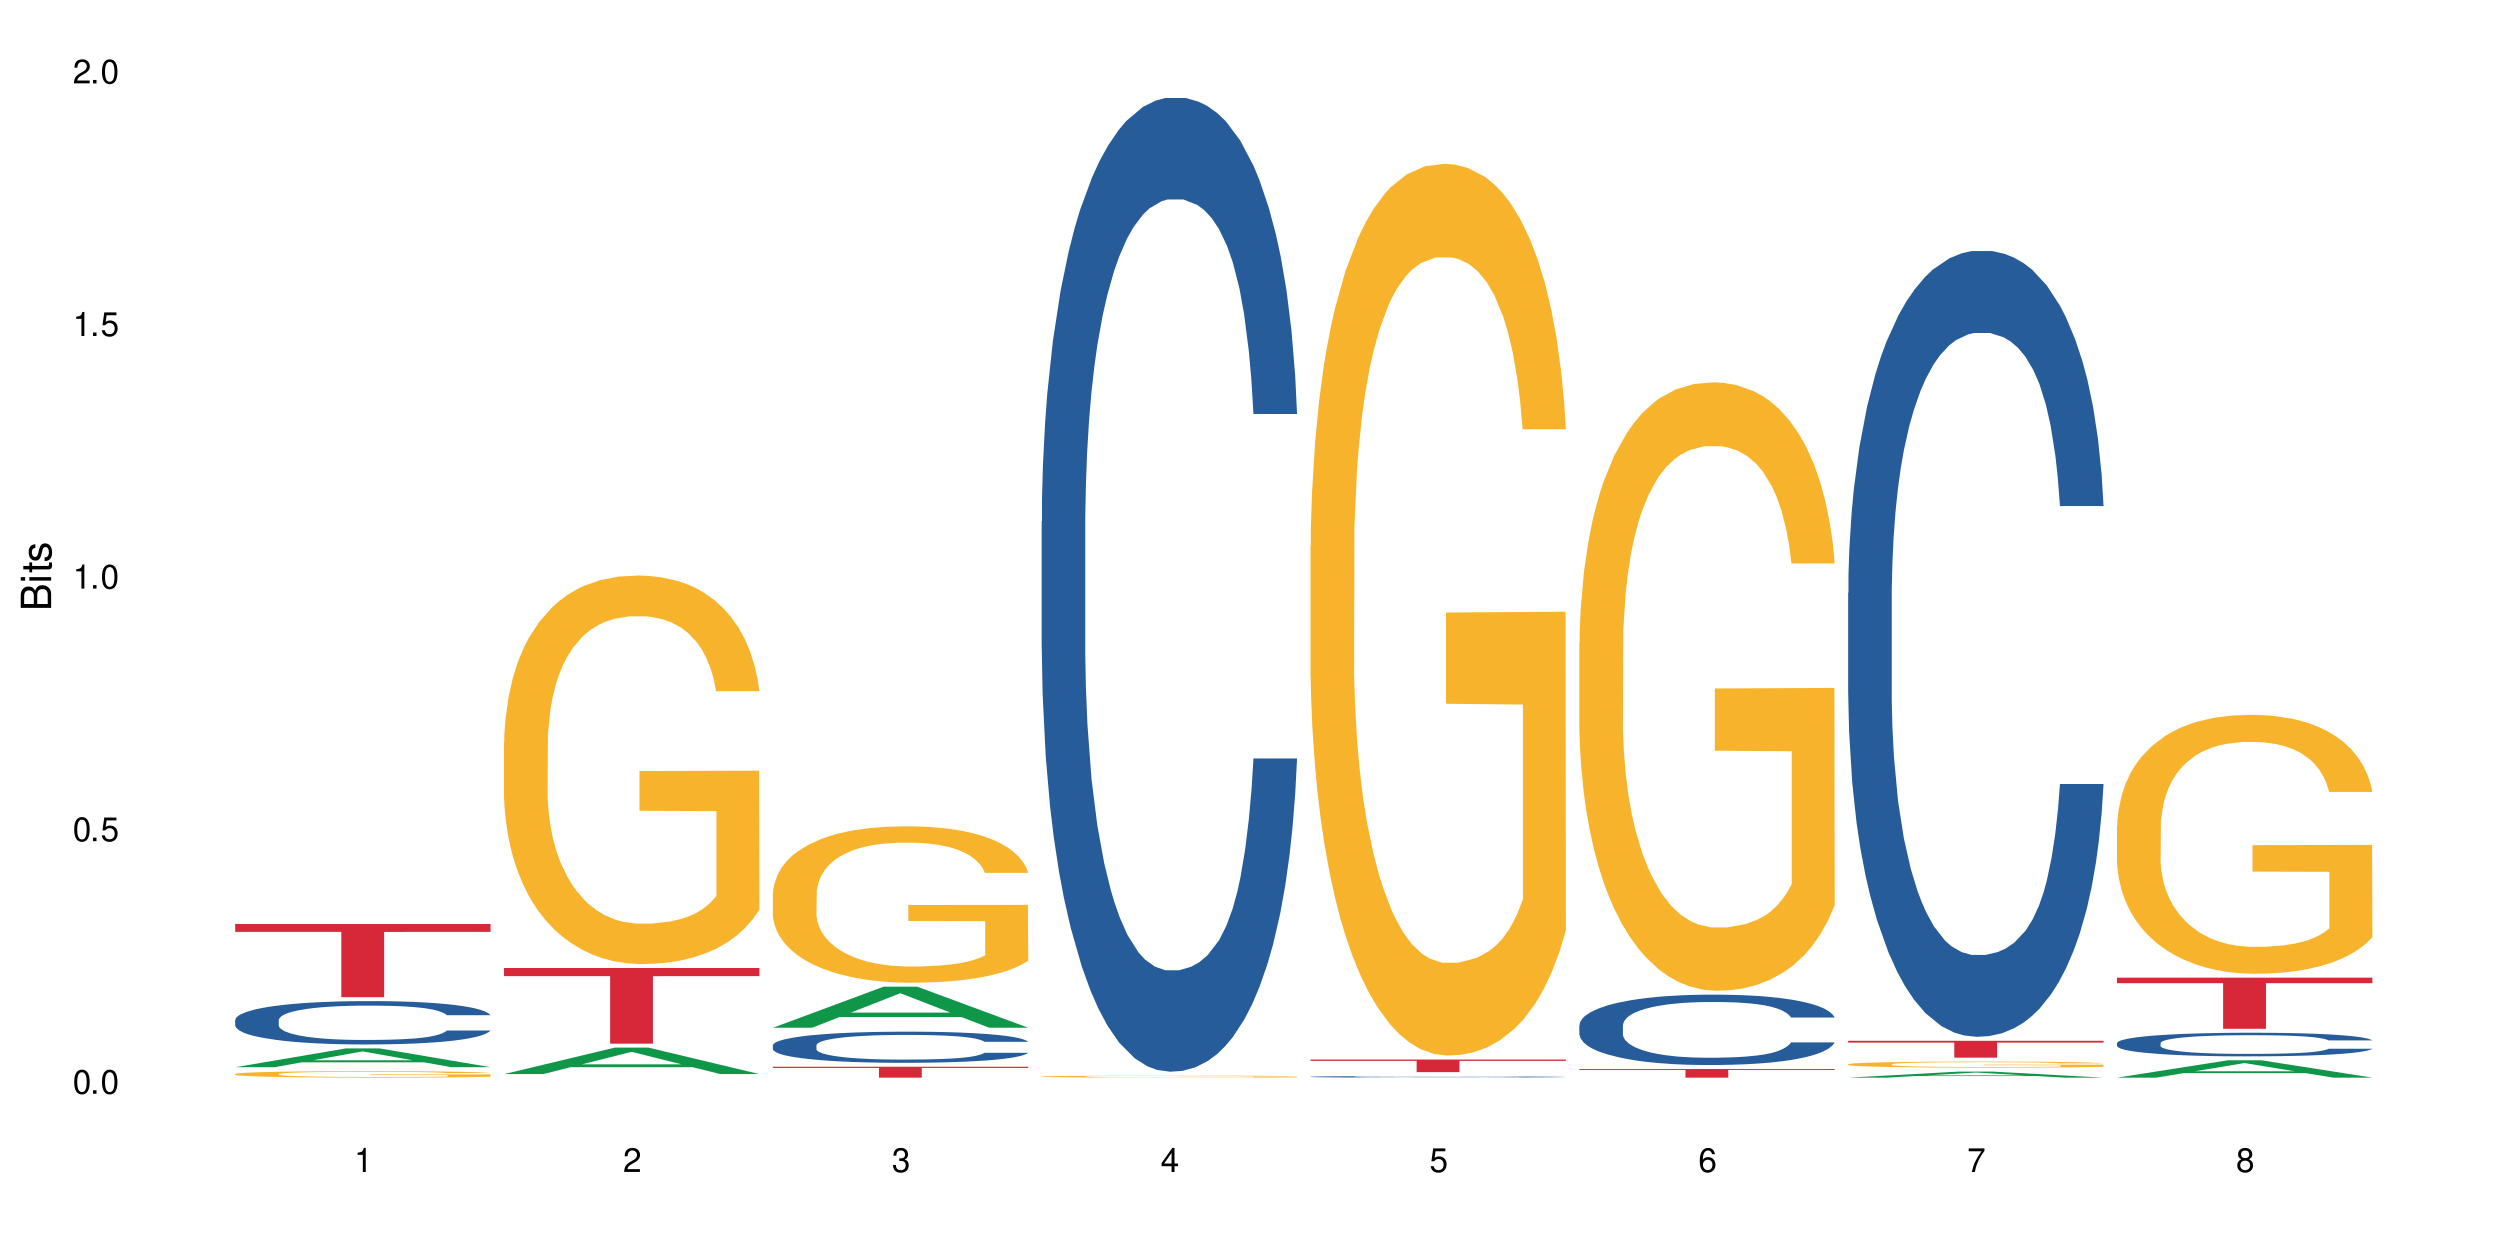 <?xml version="1.0" encoding="UTF-8"?>
<svg xmlns="http://www.w3.org/2000/svg" xmlns:xlink="http://www.w3.org/1999/xlink" width="720" height="360" viewBox="0 0 720 360">
<defs>
<g>
<g id="glyph-0-0">
</g>
<g id="glyph-0-1">
<path d="M 2.641 -6.938 C 2 -6.938 1.422 -6.656 1.078 -6.172 C 0.641 -5.562 0.406 -4.641 0.406 -3.359 C 0.406 -1.016 1.188 0.219 2.641 0.219 C 4.078 0.219 4.859 -1.016 4.859 -3.297 C 4.859 -4.641 4.656 -5.547 4.203 -6.172 C 3.844 -6.656 3.281 -6.938 2.641 -6.938 Z M 2.641 -6.188 C 3.547 -6.188 4 -5.25 4 -3.375 C 4 -1.406 3.562 -0.484 2.625 -0.484 C 1.734 -0.484 1.281 -1.438 1.281 -3.344 C 1.281 -5.25 1.734 -6.188 2.641 -6.188 Z M 2.641 -6.188 "/>
</g>
<g id="glyph-0-2">
<path d="M 1.828 -1 L 0.828 -1 L 0.828 0 L 1.828 0 Z M 1.828 -1 "/>
</g>
<g id="glyph-0-3">
<path d="M 4.562 -6.797 L 1.062 -6.797 L 0.547 -3.094 L 1.328 -3.094 C 1.719 -3.562 2.047 -3.734 2.578 -3.734 C 3.484 -3.734 4.062 -3.109 4.062 -2.094 C 4.062 -1.125 3.484 -0.531 2.578 -0.531 C 1.828 -0.531 1.375 -0.906 1.188 -1.672 L 0.328 -1.672 C 0.453 -1.109 0.547 -0.844 0.75 -0.594 C 1.125 -0.078 1.828 0.219 2.594 0.219 C 3.969 0.219 4.922 -0.781 4.922 -2.219 C 4.922 -3.562 4.031 -4.484 2.719 -4.484 C 2.25 -4.484 1.859 -4.359 1.469 -4.062 L 1.734 -5.969 L 4.562 -5.969 Z M 4.562 -6.797 "/>
</g>
<g id="glyph-0-4">
<path d="M 2.484 -4.938 L 2.484 0 L 3.328 0 L 3.328 -6.938 L 2.766 -6.938 C 2.469 -5.875 2.281 -5.734 0.984 -5.562 L 0.984 -4.938 Z M 2.484 -4.938 "/>
</g>
<g id="glyph-0-5">
<path d="M 4.859 -0.828 L 1.281 -0.828 C 1.359 -1.406 1.672 -1.781 2.5 -2.281 L 3.469 -2.828 C 4.406 -3.344 4.906 -4.062 4.906 -4.906 C 4.906 -5.484 4.672 -6.031 4.266 -6.406 C 3.859 -6.766 3.375 -6.938 2.719 -6.938 C 1.859 -6.938 1.219 -6.625 0.844 -6.031 C 0.609 -5.672 0.5 -5.234 0.484 -4.531 L 1.328 -4.531 C 1.359 -5.016 1.406 -5.281 1.531 -5.516 C 1.75 -5.938 2.188 -6.203 2.703 -6.203 C 3.469 -6.203 4.031 -5.641 4.031 -4.891 C 4.031 -4.344 3.719 -3.859 3.125 -3.516 L 2.234 -3 C 0.812 -2.172 0.406 -1.531 0.328 -0.016 L 4.859 -0.016 Z M 4.859 -0.828 "/>
</g>
<g id="glyph-0-6">
<path d="M 2.125 -3.188 L 2.578 -3.188 C 3.5 -3.188 3.984 -2.766 3.984 -1.922 C 3.984 -1.062 3.469 -0.531 2.594 -0.531 C 1.656 -0.531 1.203 -1 1.156 -2.016 L 0.312 -2.016 C 0.344 -1.453 0.438 -1.094 0.609 -0.781 C 0.953 -0.109 1.625 0.219 2.547 0.219 C 3.953 0.219 4.859 -0.625 4.859 -1.938 C 4.859 -2.828 4.516 -3.297 3.703 -3.594 C 4.344 -3.844 4.656 -4.328 4.656 -5.031 C 4.656 -6.219 3.875 -6.938 2.578 -6.938 C 1.203 -6.938 0.484 -6.172 0.453 -4.703 L 1.297 -4.703 C 1.312 -5.125 1.344 -5.359 1.453 -5.578 C 1.641 -5.969 2.062 -6.203 2.594 -6.203 C 3.344 -6.203 3.797 -5.75 3.797 -5 C 3.797 -4.516 3.609 -4.219 3.25 -4.047 C 3.016 -3.953 2.703 -3.922 2.125 -3.906 Z M 2.125 -3.188 "/>
</g>
<g id="glyph-0-7">
<path d="M 3.141 -1.672 L 3.141 0 L 3.984 0 L 3.984 -1.672 L 4.984 -1.672 L 4.984 -2.438 L 3.984 -2.438 L 3.984 -6.938 L 3.359 -6.938 L 0.266 -2.578 L 0.266 -1.672 Z M 3.141 -2.438 L 1 -2.438 L 3.141 -5.5 Z M 3.141 -2.438 "/>
</g>
<g id="glyph-0-8">
<path d="M 4.781 -5.125 C 4.609 -6.266 3.891 -6.938 2.844 -6.938 C 2.094 -6.938 1.422 -6.578 1.031 -5.953 C 0.594 -5.266 0.406 -4.422 0.406 -3.172 C 0.406 -2 0.578 -1.25 0.984 -0.641 C 1.359 -0.078 1.953 0.219 2.703 0.219 C 3.984 0.219 4.922 -0.75 4.922 -2.094 C 4.922 -3.375 4.062 -4.281 2.844 -4.281 C 2.172 -4.281 1.641 -4.031 1.281 -3.516 C 1.281 -5.234 1.828 -6.188 2.797 -6.188 C 3.391 -6.188 3.797 -5.797 3.938 -5.125 Z M 2.734 -3.531 C 3.547 -3.531 4.062 -2.953 4.062 -2.031 C 4.062 -1.156 3.484 -0.531 2.703 -0.531 C 1.922 -0.531 1.328 -1.188 1.328 -2.078 C 1.328 -2.938 1.906 -3.531 2.734 -3.531 Z M 2.734 -3.531 "/>
</g>
<g id="glyph-0-9">
<path d="M 4.984 -6.797 L 0.438 -6.797 L 0.438 -5.969 L 4.109 -5.969 C 2.5 -3.656 1.828 -2.234 1.328 0 L 2.219 0 C 2.594 -2.172 3.453 -4.047 4.984 -6.094 Z M 4.984 -6.797 "/>
</g>
<g id="glyph-0-10">
<path d="M 3.75 -3.656 C 4.469 -4.094 4.688 -4.438 4.688 -5.078 C 4.688 -6.172 3.844 -6.938 2.641 -6.938 C 1.438 -6.938 0.594 -6.172 0.594 -5.094 C 0.594 -4.438 0.812 -4.094 1.516 -3.656 C 0.734 -3.266 0.359 -2.703 0.359 -1.922 C 0.359 -0.656 1.281 0.219 2.641 0.219 C 3.984 0.219 4.922 -0.656 4.922 -1.922 C 4.922 -2.703 4.531 -3.266 3.75 -3.656 Z M 2.641 -6.188 C 3.359 -6.188 3.812 -5.75 3.812 -5.062 C 3.812 -4.406 3.344 -3.984 2.641 -3.984 C 1.922 -3.984 1.453 -4.406 1.453 -5.078 C 1.453 -5.75 1.922 -6.188 2.641 -6.188 Z M 2.641 -3.266 C 3.484 -3.266 4.062 -2.719 4.062 -1.906 C 4.062 -1.078 3.484 -0.531 2.625 -0.531 C 1.797 -0.531 1.219 -1.094 1.219 -1.906 C 1.219 -2.719 1.781 -3.266 2.641 -3.266 Z M 2.641 -3.266 "/>
</g>
<g id="glyph-1-0">
</g>
<g id="glyph-1-1">
<path d="M 0 -0.953 L 0 -4.891 C 0 -5.719 -0.234 -6.344 -0.734 -6.797 C -1.188 -7.234 -1.812 -7.469 -2.5 -7.469 C -3.547 -7.469 -4.188 -7 -4.625 -5.875 C -4.984 -6.688 -5.625 -7.094 -6.531 -7.094 C -7.172 -7.094 -7.734 -6.859 -8.141 -6.391 C -8.562 -5.922 -8.75 -5.344 -8.75 -4.5 L -8.75 -0.953 Z M -4.984 -2.062 L -7.766 -2.062 L -7.766 -4.219 C -7.766 -4.844 -7.688 -5.203 -7.453 -5.5 C -7.219 -5.812 -6.859 -5.969 -6.375 -5.969 C -5.891 -5.969 -5.531 -5.812 -5.297 -5.5 C -5.062 -5.203 -4.984 -4.844 -4.984 -4.219 Z M -0.984 -2.062 L -4 -2.062 L -4 -4.781 C -4 -5.766 -3.438 -6.359 -2.484 -6.359 C -1.547 -6.359 -0.984 -5.766 -0.984 -4.781 Z M -0.984 -2.062 "/>
</g>
<g id="glyph-1-2">
<path d="M -6.281 -1.797 L -6.281 -0.797 L 0 -0.797 L 0 -1.797 Z M -8.75 -1.797 L -8.75 -0.797 L -7.484 -0.797 L -7.484 -1.797 Z M -8.75 -1.797 "/>
</g>
<g id="glyph-1-3">
<path d="M -6.281 -3.047 L -6.281 -2.016 L -8.016 -2.016 L -8.016 -1.016 L -6.281 -1.016 L -6.281 -0.172 L -5.469 -0.172 L -5.469 -1.016 L -0.719 -1.016 C -0.078 -1.016 0.281 -1.453 0.281 -2.234 C 0.281 -2.5 0.25 -2.719 0.188 -3.047 L -0.641 -3.047 C -0.609 -2.906 -0.594 -2.766 -0.594 -2.562 C -0.594 -2.141 -0.719 -2.016 -1.156 -2.016 L -5.469 -2.016 L -5.469 -3.047 Z M -6.281 -3.047 "/>
</g>
<g id="glyph-1-4">
<path d="M -4.531 -5.25 C -5.766 -5.25 -6.469 -4.422 -6.469 -2.969 C -6.469 -1.516 -5.719 -0.562 -4.547 -0.562 C -3.562 -0.562 -3.094 -1.062 -2.734 -2.562 L -2.516 -3.484 C -2.344 -4.188 -2.094 -4.469 -1.641 -4.469 C -1.047 -4.469 -0.641 -3.875 -0.641 -3 C -0.641 -2.453 -0.797 -2 -1.062 -1.75 C -1.25 -1.594 -1.422 -1.531 -1.875 -1.469 L -1.875 -0.406 C -0.422 -0.453 0.281 -1.266 0.281 -2.922 C 0.281 -4.5 -0.5 -5.516 -1.719 -5.516 C -2.656 -5.516 -3.172 -4.984 -3.469 -3.734 L -3.703 -2.766 C -3.891 -1.953 -4.156 -1.609 -4.594 -1.609 C -5.188 -1.609 -5.547 -2.125 -5.547 -2.938 C -5.547 -3.75 -5.203 -4.172 -4.531 -4.203 Z M -4.531 -5.25 "/>
</g>
</g>
</defs>
<rect x="-72" y="-36" width="864" height="432" fill="rgb(100%, 100%, 100%)" fill-opacity="1"/>
<path fill-rule="nonzero" fill="rgb(6.275%, 58.824%, 28.235%)" fill-opacity="1" d="M 67.73 307.355 L 67.809 307.348 L 99.637 301.938 L 109.301 301.938 L 141.281 307.359 L 130.047 307.359 L 122.031 305.945 L 86.906 305.945 L 79.047 307.355 L 67.73 307.355 L 90.285 305.359 L 118.809 305.352 L 104.586 302.824 L 104.43 302.816 L 104.27 302.832 L 90.207 305.352 L 90.285 305.359 Z M 67.73 307.355 "/>
<path fill-rule="nonzero" fill="rgb(14.51%, 36.078%, 60%)" fill-opacity="1" d="M 67.73 293.754 L 67.82 293.746 L 67.82 293.469 L 68.09 293.035 L 68.719 292.488 L 69.344 292.113 L 70.961 291.441 L 73.203 290.789 L 75.535 290.289 L 77.238 289.992 L 78.766 289.766 L 82.262 289.34 L 84.504 289.125 L 86.926 288.93 L 89.887 288.738 L 92.039 288.625 L 96.883 288.441 L 100.469 288.359 L 103.25 288.328 L 109.262 288.328 L 112.848 288.371 L 115.449 288.43 L 118.32 288.52 L 120.742 288.625 L 124.957 288.875 L 128.727 289.195 L 130.43 289.375 L 133.121 289.73 L 135.184 290.07 L 136.617 290.367 L 138.234 290.789 L 139.668 291.305 L 140.746 291.887 L 141.281 292.375 L 128.727 292.375 L 128.098 291.918 L 127.379 291.566 L 126.035 291.098 L 124.688 290.766 L 122.805 290.438 L 121.102 290.219 L 118.77 290.004 L 116.707 289.867 L 114.555 289.766 L 112.488 289.695 L 108.543 289.625 L 103.969 289.625 L 102.266 289.648 L 98.766 289.742 L 96.883 289.82 L 94.191 289.98 L 92.309 290.129 L 90.066 290.355 L 88.539 290.551 L 86.656 290.848 L 85.312 291.109 L 83.785 291.484 L 82.891 291.77 L 82.082 292.09 L 81.363 292.465 L 80.828 292.867 L 80.469 293.289 L 80.289 293.699 L 80.289 295.465 L 80.469 295.875 L 80.918 296.355 L 82.082 297.051 L 83.785 297.656 L 85.762 298.137 L 87.645 298.477 L 88.719 298.637 L 90.156 298.82 L 92.398 299.047 L 95.629 299.277 L 97.512 299.367 L 100.383 299.457 L 103.34 299.504 L 107.289 299.504 L 110.785 299.457 L 113.117 299.402 L 115.539 299.309 L 118.859 299.117 L 120.922 298.934 L 122.715 298.719 L 124.062 298.5 L 124.957 298.316 L 126.305 297.965 L 127.379 297.578 L 128.188 297.176 L 128.727 296.789 L 141.281 296.789 L 140.746 297.246 L 139.938 297.691 L 139.129 298.02 L 137.875 298.422 L 136.441 298.773 L 134.375 299.172 L 132.672 299.434 L 130.43 299.719 L 128.367 299.938 L 126.125 300.133 L 122.805 300.359 L 120.652 300.473 L 118.32 300.574 L 115.539 300.668 L 112.043 300.746 L 108.273 300.793 L 104.777 300.805 L 101.008 300.781 L 98.227 300.734 L 94.551 300.633 L 89.977 300.426 L 86.656 300.211 L 84.055 299.996 L 81.812 299.766 L 79.301 299.457 L 76.074 298.957 L 74.098 298.57 L 72.754 298.25 L 71.23 297.805 L 70.152 297.406 L 68.898 296.766 L 68 295.957 L 67.73 295.328 Z M 67.73 293.754 "/>
<path fill-rule="nonzero" fill="rgb(96.863%, 70.196%, 16.863%)" fill-opacity="1" d="M 67.73 309.293 L 67.82 309.293 L 67.82 309.258 L 68.18 309.18 L 69.078 309.074 L 70.242 308.988 L 71.5 308.918 L 72.305 308.883 L 73.652 308.832 L 74.816 308.793 L 77.777 308.719 L 81.543 308.645 L 83.609 308.613 L 85.941 308.586 L 89.258 308.555 L 90.785 308.543 L 95.449 308.516 L 100.738 308.496 L 106.57 308.492 L 109.262 308.492 L 112.938 308.5 L 117.961 308.52 L 120.832 308.535 L 123.074 308.555 L 125.406 308.574 L 128.277 308.609 L 130.969 308.652 L 133.121 308.691 L 135.273 308.742 L 137.066 308.797 L 138.594 308.859 L 139.938 308.93 L 140.746 308.988 L 141.281 309.051 L 128.816 309.051 L 128.098 308.988 L 127.289 308.941 L 125.945 308.887 L 124.598 308.848 L 123.254 308.812 L 120.742 308.77 L 118.59 308.742 L 115.898 308.719 L 113.297 308.703 L 110.336 308.691 L 108.543 308.688 L 103.789 308.688 L 99.484 308.699 L 96.973 308.715 L 95.18 308.727 L 92.668 308.754 L 91.141 308.773 L 90.246 308.789 L 87.555 308.84 L 85.762 308.887 L 84.773 308.922 L 83.52 308.973 L 82.621 309.02 L 81.633 309.086 L 81.098 309.137 L 80.379 309.254 L 80.289 309.562 L 80.559 309.625 L 81.098 309.695 L 81.812 309.758 L 82.891 309.824 L 83.965 309.871 L 85.852 309.938 L 87.465 309.984 L 88.719 310.012 L 91.141 310.059 L 92.129 310.074 L 94.461 310.105 L 96.883 310.129 L 99.844 310.148 L 102.086 310.16 L 105.672 310.168 L 110.246 310.168 L 115.629 310.156 L 119.039 310.145 L 121.371 310.129 L 122.895 310.117 L 124.777 310.102 L 126.125 310.082 L 127.379 310.062 L 128.906 310.035 L 128.906 309.625 L 106.75 309.625 L 106.75 309.434 L 141.195 309.434 L 141.281 310.102 L 139.398 310.145 L 137.066 310.191 L 134.824 310.227 L 132.492 310.254 L 129.176 310.285 L 126.484 310.309 L 122.355 310.332 L 118.59 310.348 L 114.645 310.355 L 111.145 310.363 L 107.02 310.363 L 103.34 310.359 L 99.395 310.348 L 96.254 310.336 L 93.383 310.32 L 90.516 310.297 L 86.926 310.262 L 84.594 310.23 L 82.172 310.195 L 79.75 310.152 L 77.598 310.105 L 76.164 310.07 L 74.727 310.031 L 73.203 309.98 L 71.766 309.922 L 70.691 309.867 L 69.703 309.809 L 68.988 309.75 L 68.27 309.676 L 67.91 309.613 L 67.73 309.559 Z M 67.73 309.293 "/>
<path fill-rule="nonzero" fill="rgb(83.922%, 15.686%, 22.353%)" fill-opacity="1" d="M 67.73 266.113 L 141.281 266.113 L 141.281 268.371 L 110.629 268.391 L 110.629 287.195 L 98.297 287.195 L 98.297 268.41 L 98.117 268.371 L 67.73 268.371 Z M 67.73 266.113 "/>
<path fill-rule="nonzero" fill="rgb(6.275%, 58.824%, 28.235%)" fill-opacity="1" d="M 145.156 309.332 L 145.234 309.328 L 177.059 301.711 L 186.723 301.711 L 218.707 309.34 L 207.469 309.34 L 199.453 307.348 L 164.328 307.348 L 156.469 309.332 L 145.156 309.332 L 167.707 306.527 L 196.23 306.52 L 182.008 302.957 L 181.852 302.949 L 181.695 302.973 L 167.629 306.52 L 167.707 306.527 Z M 145.156 309.332 "/>
<path fill-rule="nonzero" fill="rgb(96.863%, 70.196%, 16.863%)" fill-opacity="1" d="M 145.156 213.676 L 145.242 213.574 L 145.242 211.531 L 145.602 206.934 L 146.5 200.598 L 147.664 195.383 L 148.922 191.297 L 149.73 189.152 L 151.074 186.086 L 152.242 183.836 L 155.199 179.238 L 158.969 174.945 L 161.031 173.105 L 163.363 171.371 L 166.684 169.426 L 168.207 168.711 L 172.871 167.078 L 178.164 166.055 L 183.992 165.75 L 186.684 165.852 L 190.363 166.258 L 195.387 167.383 L 198.254 168.406 L 200.496 169.426 L 202.828 170.758 L 205.699 172.801 L 208.391 175.254 L 210.543 177.707 L 212.695 180.77 L 214.492 184.043 L 216.016 187.617 L 217.359 191.91 L 218.168 195.488 L 218.707 199.062 L 206.238 199.062 L 205.52 195.488 L 204.715 192.727 L 203.367 189.355 L 202.023 186.902 L 200.676 184.961 L 198.164 182.305 L 196.012 180.668 L 193.32 179.238 L 190.723 178.32 L 187.762 177.707 L 185.969 177.5 L 181.211 177.5 L 176.906 178.215 L 174.395 179.035 L 172.602 179.852 L 170.09 181.383 L 168.566 182.609 L 167.668 183.43 L 164.977 186.598 L 163.184 189.457 L 162.195 191.398 L 160.941 194.465 L 160.043 197.223 L 159.059 201.312 L 158.52 204.379 L 157.801 211.328 L 157.711 229.723 L 157.98 233.605 L 158.52 237.797 L 159.238 241.473 L 160.312 245.355 L 161.391 248.32 L 163.273 252.305 L 164.887 254.965 L 166.145 256.699 L 168.566 259.461 L 169.551 260.379 L 171.883 262.219 L 174.305 263.648 L 177.266 264.875 L 179.508 265.488 L 183.098 266 L 187.672 266 L 193.055 265.387 L 196.461 264.57 L 198.793 263.754 L 200.32 263.035 L 202.203 261.914 L 203.547 260.891 L 204.805 259.766 L 206.328 258.027 L 206.328 233.605 L 184.172 233.504 L 184.172 222.059 L 218.617 221.953 L 218.707 261.914 L 216.824 264.672 L 214.492 267.328 L 212.25 269.371 L 209.918 271.109 L 206.598 273.051 L 203.906 274.277 L 199.781 275.707 L 196.012 276.629 L 192.066 277.242 L 188.566 277.547 L 184.441 277.648 L 180.766 277.445 L 176.816 276.832 L 173.68 276.016 L 170.809 274.992 L 167.938 273.664 L 164.352 271.52 L 162.016 269.781 L 159.594 267.637 L 157.172 265.082 L 155.02 262.32 L 153.586 260.176 L 152.152 257.723 L 150.625 254.656 L 149.191 251.184 L 148.113 248.016 L 147.129 244.438 L 146.41 241.066 L 145.691 236.465 L 145.332 232.789 L 145.156 229.621 Z M 145.156 213.676 "/>
<path fill-rule="nonzero" fill="rgb(83.922%, 15.686%, 22.353%)" fill-opacity="1" d="M 145.156 278.785 L 218.707 278.785 L 218.707 281.117 L 188.051 281.137 L 188.051 300.578 L 175.719 300.578 L 175.719 281.156 L 175.539 281.117 L 145.156 281.117 Z M 145.156 278.785 "/>
<path fill-rule="nonzero" fill="rgb(6.275%, 58.824%, 28.235%)" fill-opacity="1" d="M 222.578 295.984 L 222.656 295.977 L 254.48 284.164 L 264.148 284.164 L 296.129 295.996 L 284.895 295.996 L 276.879 292.91 L 241.75 292.91 L 233.895 295.984 L 222.578 295.984 L 245.129 291.629 L 273.656 291.621 L 259.434 286.098 L 259.273 286.086 L 259.117 286.121 L 245.051 291.621 L 245.129 291.629 Z M 222.578 295.984 "/>
<path fill-rule="nonzero" fill="rgb(14.51%, 36.078%, 60%)" fill-opacity="1" d="M 222.578 301.027 L 222.668 301.02 L 222.668 300.824 L 222.938 300.512 L 223.562 300.121 L 224.191 299.848 L 225.809 299.367 L 228.051 298.898 L 230.383 298.539 L 232.086 298.324 L 233.609 298.164 L 237.109 297.859 L 239.352 297.703 L 241.773 297.562 L 244.734 297.426 L 246.887 297.344 L 251.73 297.211 L 255.316 297.156 L 258.098 297.129 L 264.109 297.129 L 267.695 297.164 L 270.297 297.203 L 273.168 297.27 L 275.59 297.344 L 279.805 297.523 L 283.57 297.754 L 285.277 297.883 L 287.969 298.137 L 290.031 298.383 L 291.465 298.598 L 293.082 298.898 L 294.516 299.27 L 295.59 299.684 L 296.129 300.039 L 283.57 300.039 L 282.945 299.711 L 282.227 299.457 L 280.883 299.121 L 279.535 298.883 L 277.652 298.645 L 275.949 298.488 L 273.617 298.336 L 271.551 298.234 L 269.398 298.164 L 267.336 298.113 L 263.391 298.062 L 258.816 298.062 L 257.109 298.082 L 253.613 298.145 L 251.73 298.203 L 249.039 298.316 L 247.156 298.426 L 244.914 298.59 L 243.387 298.727 L 241.504 298.941 L 240.16 299.129 L 238.633 299.398 L 237.738 299.605 L 236.93 299.832 L 236.211 300.102 L 235.672 300.391 L 235.316 300.691 L 235.137 300.988 L 235.137 302.258 L 235.316 302.551 L 235.762 302.895 L 236.93 303.395 L 238.633 303.828 L 240.605 304.172 L 242.492 304.418 L 243.566 304.535 L 245.004 304.664 L 247.246 304.828 L 250.473 304.992 L 252.355 305.059 L 255.227 305.125 L 258.188 305.156 L 262.133 305.156 L 265.633 305.125 L 267.965 305.082 L 270.387 305.016 L 273.707 304.879 L 275.77 304.746 L 277.562 304.59 L 278.906 304.438 L 279.805 304.305 L 281.148 304.051 L 282.227 303.773 L 283.035 303.484 L 283.57 303.207 L 296.129 303.207 L 295.59 303.535 L 294.785 303.855 L 293.977 304.094 L 292.723 304.379 L 291.285 304.633 L 289.223 304.918 L 287.52 305.109 L 285.277 305.312 L 283.215 305.469 L 280.973 305.605 L 277.652 305.77 L 275.5 305.852 L 273.168 305.926 L 270.387 305.992 L 266.887 306.051 L 263.121 306.082 L 259.621 306.09 L 255.855 306.074 L 253.074 306.043 L 249.398 305.969 L 244.824 305.82 L 241.504 305.664 L 238.902 305.508 L 236.66 305.344 L 234.148 305.125 L 230.918 304.762 L 228.945 304.484 L 227.602 304.254 L 226.074 303.938 L 225 303.648 L 223.742 303.191 L 222.848 302.609 L 222.578 302.16 Z M 222.578 301.027 "/>
<path fill-rule="nonzero" fill="rgb(96.863%, 70.196%, 16.863%)" fill-opacity="1" d="M 222.578 257.27 L 222.668 257.23 L 222.668 256.406 L 223.027 254.555 L 223.922 252.004 L 225.09 249.906 L 226.344 248.258 L 227.152 247.395 L 228.496 246.16 L 229.664 245.254 L 232.625 243.402 L 236.391 241.676 L 238.453 240.934 L 240.785 240.234 L 244.105 239.453 L 245.629 239.164 L 250.293 238.508 L 255.586 238.094 L 261.418 237.973 L 264.109 238.012 L 267.785 238.176 L 272.809 238.629 L 275.68 239.043 L 277.922 239.453 L 280.254 239.988 L 283.125 240.809 L 285.816 241.797 L 287.969 242.785 L 290.121 244.02 L 291.914 245.336 L 293.438 246.777 L 294.785 248.504 L 295.59 249.945 L 296.129 251.387 L 283.66 251.387 L 282.945 249.945 L 282.137 248.836 L 280.793 247.477 L 279.445 246.488 L 278.102 245.707 L 275.59 244.637 L 273.438 243.98 L 270.746 243.402 L 268.145 243.031 L 265.184 242.785 L 263.391 242.703 L 258.637 242.703 L 254.332 242.992 L 251.82 243.32 L 250.023 243.648 L 247.512 244.266 L 245.988 244.762 L 245.094 245.09 L 242.402 246.367 L 240.605 247.52 L 239.621 248.301 L 238.363 249.535 L 237.469 250.645 L 236.48 252.293 L 235.941 253.527 L 235.227 256.324 L 235.137 263.73 L 235.406 265.297 L 235.941 266.98 L 236.66 268.465 L 237.738 270.027 L 238.812 271.219 L 240.695 272.824 L 242.312 273.895 L 243.566 274.594 L 245.988 275.707 L 246.977 276.078 L 249.309 276.816 L 251.73 277.395 L 254.691 277.887 L 256.934 278.133 L 260.52 278.34 L 265.094 278.34 L 270.477 278.094 L 273.887 277.762 L 276.219 277.434 L 277.742 277.145 L 279.625 276.695 L 280.973 276.281 L 282.227 275.828 L 283.75 275.129 L 283.75 265.297 L 261.598 265.254 L 261.598 260.645 L 296.039 260.605 L 296.129 276.695 L 294.246 277.805 L 291.914 278.875 L 289.672 279.699 L 287.34 280.398 L 284.02 281.18 L 281.328 281.672 L 277.203 282.25 L 273.438 282.621 L 269.488 282.867 L 265.992 282.988 L 261.867 283.031 L 258.188 282.949 L 254.242 282.703 L 251.102 282.371 L 248.23 281.961 L 245.359 281.426 L 241.773 280.562 L 239.441 279.863 L 237.02 278.996 L 234.598 277.969 L 232.445 276.859 L 231.008 275.992 L 229.574 275.008 L 228.051 273.773 L 226.613 272.371 L 225.539 271.098 L 224.551 269.656 L 223.832 268.301 L 223.117 266.445 L 222.758 264.965 L 222.578 263.691 Z M 222.578 257.27 "/>
<path fill-rule="nonzero" fill="rgb(83.922%, 15.686%, 22.353%)" fill-opacity="1" d="M 222.578 307.223 L 296.129 307.223 L 296.129 307.559 L 265.477 307.562 L 265.477 310.363 L 253.141 310.363 L 253.141 307.566 L 252.965 307.559 L 222.578 307.559 Z M 222.578 307.223 "/>
<path fill-rule="nonzero" fill="rgb(14.51%, 36.078%, 60%)" fill-opacity="1" d="M 300 150.246 L 300.09 149.992 L 300.09 143.84 L 300.359 134.098 L 300.988 121.793 L 301.617 113.336 L 303.23 98.211 L 305.473 83.598 L 307.805 72.32 L 309.508 65.656 L 311.035 60.527 L 314.531 51.043 L 316.773 46.176 L 319.195 41.816 L 322.156 37.457 L 324.309 34.895 L 329.152 30.793 L 332.742 29 L 335.52 28.23 L 341.531 28.23 L 345.117 29.258 L 347.719 30.539 L 350.59 32.59 L 353.012 34.895 L 357.227 40.535 L 360.996 47.711 L 362.699 51.812 L 365.391 59.762 L 367.453 67.449 L 368.891 74.113 L 370.504 83.598 L 371.938 95.133 L 373.016 108.207 L 373.555 119.23 L 360.996 119.23 L 360.367 108.977 L 359.648 101.031 L 358.305 90.52 L 356.961 83.086 L 355.074 75.652 L 353.371 70.781 L 351.039 65.914 L 348.977 62.836 L 346.824 60.527 L 344.762 58.992 L 340.812 57.453 L 336.238 57.453 L 334.535 57.965 L 331.035 60.016 L 329.152 61.812 L 326.461 65.398 L 324.578 68.73 L 322.336 73.859 L 320.812 78.215 L 318.926 84.883 L 317.582 90.777 L 316.059 99.234 L 315.16 105.645 L 314.352 112.82 L 313.637 121.281 L 313.098 130.254 L 312.738 139.738 L 312.559 148.965 L 312.559 188.695 L 312.738 197.926 L 313.188 208.691 L 314.352 224.328 L 316.059 237.914 L 318.031 248.68 L 319.914 256.371 L 320.992 259.957 L 322.426 264.059 L 324.668 269.188 L 327.898 274.312 L 329.781 276.363 L 332.652 278.414 L 335.609 279.441 L 339.559 279.441 L 343.055 278.414 L 345.387 277.133 L 347.809 275.082 L 351.129 270.723 L 353.191 266.621 L 354.984 261.754 L 356.332 256.883 L 357.227 252.781 L 358.574 244.836 L 359.648 236.117 L 360.457 227.148 L 360.996 218.434 L 373.555 218.434 L 373.016 228.684 L 372.207 238.684 L 371.402 246.117 L 370.145 255.086 L 368.711 263.035 L 366.645 272.008 L 364.941 277.902 L 362.699 284.309 L 360.637 289.18 L 358.395 293.539 L 355.074 298.664 L 352.922 301.227 L 350.59 303.535 L 347.809 305.586 L 344.312 307.379 L 340.543 308.406 L 337.047 308.66 L 333.277 308.148 L 330.5 307.125 L 326.82 304.816 L 322.246 300.203 L 318.926 295.332 L 316.324 290.461 L 314.082 285.336 L 311.57 278.414 L 308.344 267.137 L 306.371 258.422 L 305.023 251.242 L 303.5 241.246 L 302.422 232.273 L 301.168 217.918 L 300.27 199.719 L 300 185.621 Z M 300 150.246 "/>
<path fill-rule="nonzero" fill="rgb(96.863%, 70.196%, 16.863%)" fill-opacity="1" d="M 300 310.039 L 300.09 310.039 L 300.09 310.027 L 300.449 310.004 L 301.348 309.973 L 302.512 309.945 L 303.77 309.926 L 304.574 309.914 L 305.922 309.898 L 307.086 309.887 L 310.047 309.863 L 313.816 309.84 L 315.879 309.832 L 318.211 309.824 L 321.527 309.812 L 323.055 309.809 L 327.719 309.801 L 333.012 309.797 L 345.207 309.797 L 350.23 309.805 L 353.102 309.809 L 355.344 309.812 L 357.676 309.82 L 360.547 309.832 L 363.238 309.844 L 365.391 309.855 L 367.543 309.871 L 369.336 309.887 L 370.863 309.906 L 372.207 309.93 L 373.016 309.945 L 373.555 309.965 L 361.086 309.965 L 360.367 309.945 L 359.559 309.934 L 358.215 309.914 L 356.871 309.902 L 355.523 309.895 L 353.012 309.879 L 350.859 309.871 L 348.168 309.863 L 345.566 309.859 L 342.609 309.855 L 336.059 309.855 L 331.754 309.859 L 329.242 309.863 L 327.449 309.867 L 324.938 309.875 L 323.414 309.879 L 322.516 309.887 L 319.824 309.902 L 318.031 309.914 L 317.043 309.926 L 315.789 309.941 L 314.891 309.953 L 313.902 309.977 L 313.367 309.992 L 312.648 310.027 L 312.559 310.121 L 312.828 310.141 L 313.367 310.16 L 314.082 310.18 L 315.16 310.199 L 316.234 310.215 L 318.121 310.234 L 319.734 310.25 L 320.992 310.258 L 323.414 310.27 L 324.398 310.277 L 326.73 310.285 L 329.152 310.293 L 332.113 310.297 L 334.355 310.301 L 337.941 310.305 L 342.52 310.305 L 347.898 310.301 L 351.309 310.297 L 353.641 310.293 L 355.164 310.289 L 357.047 310.285 L 358.395 310.277 L 359.648 310.273 L 361.176 310.262 L 361.176 310.141 L 339.02 310.141 L 339.02 310.082 L 373.465 310.082 L 373.555 310.285 L 371.668 310.297 L 369.336 310.312 L 367.094 310.32 L 364.762 310.328 L 361.445 310.34 L 358.754 310.348 L 354.629 310.352 L 350.859 310.359 L 346.914 310.359 L 343.414 310.363 L 335.609 310.363 L 331.664 310.359 L 328.523 310.355 L 325.656 310.352 L 322.785 310.344 L 319.195 310.332 L 316.863 310.324 L 312.02 310.301 L 309.867 310.285 L 308.434 310.273 L 306.996 310.262 L 305.473 310.246 L 304.039 310.23 L 302.961 310.211 L 301.973 310.195 L 301.258 310.176 L 300.539 310.152 L 300.18 310.137 L 300 310.121 Z M 300 310.039 "/>
<path fill-rule="nonzero" fill="rgb(14.51%, 36.078%, 60%)" fill-opacity="1" d="M 377.426 310.105 L 377.516 310.105 L 377.516 310.094 L 377.781 310.078 L 378.41 310.059 L 379.039 310.047 L 380.652 310.02 L 382.895 309.996 L 385.227 309.98 L 386.934 309.969 L 388.457 309.961 L 391.957 309.945 L 394.199 309.938 L 396.621 309.93 L 399.578 309.922 L 401.734 309.918 L 406.574 309.91 L 410.164 309.91 L 412.945 309.906 L 418.953 309.906 L 422.543 309.91 L 425.145 309.91 L 428.016 309.914 L 430.438 309.918 L 434.652 309.926 L 438.418 309.938 L 440.125 309.945 L 442.812 309.957 L 444.879 309.973 L 446.312 309.98 L 447.926 309.996 L 449.363 310.016 L 450.438 310.039 L 450.977 310.055 L 438.418 310.055 L 437.789 310.039 L 437.074 310.027 L 435.727 310.008 L 434.383 309.996 L 432.5 309.984 L 430.793 309.977 L 428.461 309.969 L 426.398 309.965 L 424.246 309.961 L 422.184 309.957 L 418.238 309.953 L 413.664 309.953 L 411.957 309.957 L 408.461 309.957 L 406.574 309.961 L 403.887 309.969 L 402 309.973 L 399.758 309.98 L 398.234 309.988 L 396.352 310 L 395.004 310.008 L 393.48 310.023 L 392.582 310.031 L 391.777 310.043 L 391.059 310.059 L 390.52 310.074 L 390.16 310.09 L 389.98 310.105 L 389.98 310.168 L 390.16 310.184 L 390.609 310.199 L 391.777 310.227 L 393.48 310.25 L 395.453 310.266 L 397.336 310.277 L 398.414 310.285 L 399.848 310.289 L 402.09 310.301 L 405.32 310.309 L 407.203 310.312 L 410.074 310.312 L 413.035 310.316 L 416.98 310.316 L 420.48 310.312 L 422.812 310.312 L 425.234 310.309 L 428.551 310.301 L 430.613 310.293 L 432.41 310.285 L 433.754 310.277 L 434.652 310.273 L 435.996 310.258 L 437.074 310.246 L 437.879 310.23 L 438.418 310.215 L 450.977 310.215 L 450.438 310.234 L 449.633 310.25 L 448.824 310.262 L 447.566 310.277 L 446.133 310.289 L 444.07 310.305 L 442.367 310.312 L 440.125 310.324 L 438.059 310.332 L 435.816 310.34 L 432.5 310.348 L 430.348 310.352 L 428.016 310.355 L 425.234 310.359 L 421.734 310.359 L 417.969 310.363 L 410.703 310.363 L 407.922 310.359 L 404.242 310.355 L 399.668 310.348 L 396.352 310.34 L 393.75 310.332 L 391.508 310.324 L 388.996 310.312 L 385.766 310.297 L 383.793 310.281 L 382.449 310.27 L 380.922 310.254 L 379.848 310.238 L 378.59 310.215 L 377.695 310.188 L 377.426 310.164 Z M 377.426 310.105 "/>
<path fill-rule="nonzero" fill="rgb(96.863%, 70.196%, 16.863%)" fill-opacity="1" d="M 377.426 157.172 L 377.516 156.938 L 377.516 152.246 L 377.871 141.691 L 378.77 127.148 L 379.938 115.188 L 381.191 105.805 L 382 100.879 L 383.344 93.844 L 384.512 88.684 L 387.469 78.129 L 391.238 68.277 L 393.301 64.055 L 395.633 60.066 L 398.953 55.609 L 400.477 53.969 L 405.141 50.215 L 410.434 47.871 L 416.262 47.168 L 418.953 47.402 L 422.633 48.34 L 427.656 50.918 L 430.527 53.266 L 432.77 55.609 L 435.102 58.66 L 437.969 63.352 L 440.66 68.98 L 442.812 74.609 L 444.969 81.645 L 446.762 89.152 L 448.285 97.363 L 449.633 107.215 L 450.438 115.422 L 450.977 123.633 L 438.508 123.633 L 437.789 115.422 L 436.984 109.09 L 435.637 101.348 L 434.293 95.719 L 432.949 91.262 L 430.438 85.164 L 428.281 81.41 L 425.594 78.129 L 422.992 76.016 L 420.031 74.609 L 418.238 74.141 L 413.484 74.141 L 409.176 75.781 L 406.664 77.66 L 404.871 79.535 L 402.359 83.055 L 400.836 85.867 L 399.938 87.746 L 397.246 95.016 L 395.453 101.582 L 394.469 106.039 L 393.211 113.078 L 392.312 119.41 L 391.328 128.793 L 390.789 135.828 L 390.07 151.777 L 389.98 194 L 390.25 202.914 L 390.789 212.527 L 391.508 220.973 L 392.582 229.887 L 393.66 236.688 L 395.543 245.836 L 397.156 251.934 L 398.414 255.922 L 400.836 262.254 L 401.82 264.367 L 404.156 268.59 L 406.574 271.871 L 409.535 274.688 L 411.777 276.094 L 415.367 277.266 L 419.941 277.266 L 425.324 275.859 L 428.73 273.984 L 431.062 272.105 L 432.59 270.465 L 434.473 267.887 L 435.816 265.539 L 437.074 262.961 L 438.598 258.973 L 438.598 202.914 L 416.441 202.68 L 416.441 176.406 L 450.887 176.172 L 450.977 267.887 L 449.094 274.219 L 446.762 280.316 L 444.52 285.008 L 442.188 288.996 L 438.867 293.453 L 436.176 296.266 L 432.051 299.551 L 428.281 301.66 L 424.336 303.07 L 420.84 303.773 L 416.711 304.008 L 413.035 303.539 L 409.086 302.129 L 405.949 300.254 L 403.078 297.906 L 400.207 294.859 L 396.621 289.934 L 394.289 285.945 L 391.867 281.02 L 389.445 275.156 L 387.293 268.824 L 385.855 263.898 L 384.422 258.27 L 382.895 251.23 L 381.461 243.258 L 380.383 235.984 L 379.398 227.777 L 378.68 220.035 L 377.961 209.48 L 377.605 201.035 L 377.426 193.766 Z M 377.426 157.172 "/>
<path fill-rule="nonzero" fill="rgb(83.922%, 15.686%, 22.353%)" fill-opacity="1" d="M 377.426 305.141 L 450.977 305.141 L 450.977 305.527 L 420.324 305.531 L 420.324 308.773 L 407.988 308.773 L 407.988 305.535 L 407.809 305.527 L 377.426 305.527 Z M 377.426 305.141 "/>
<path fill-rule="nonzero" fill="rgb(14.51%, 36.078%, 60%)" fill-opacity="1" d="M 454.848 295.289 L 454.938 295.27 L 454.938 294.824 L 455.207 294.121 L 455.836 293.23 L 456.461 292.621 L 458.078 291.527 L 460.32 290.473 L 462.652 289.66 L 464.355 289.176 L 465.879 288.805 L 469.379 288.121 L 471.621 287.77 L 474.043 287.453 L 477.004 287.141 L 479.156 286.953 L 484 286.66 L 487.586 286.527 L 490.367 286.473 L 496.379 286.473 L 499.965 286.547 L 502.566 286.641 L 505.438 286.789 L 507.859 286.953 L 512.074 287.363 L 515.844 287.879 L 517.547 288.176 L 520.238 288.75 L 522.301 289.305 L 523.734 289.789 L 525.352 290.473 L 526.785 291.305 L 527.863 292.25 L 528.398 293.047 L 515.844 293.047 L 515.215 292.305 L 514.496 291.73 L 513.152 290.973 L 511.805 290.438 L 509.922 289.898 L 508.219 289.547 L 505.887 289.195 L 503.824 288.973 L 501.672 288.805 L 499.605 288.695 L 495.66 288.586 L 491.086 288.586 L 489.383 288.621 L 485.883 288.77 L 484 288.898 L 481.309 289.16 L 479.426 289.398 L 477.184 289.77 L 475.656 290.086 L 473.773 290.566 L 472.43 290.992 L 470.902 291.602 L 470.008 292.066 L 469.199 292.582 L 468.48 293.195 L 467.945 293.844 L 467.586 294.527 L 467.406 295.195 L 467.406 298.066 L 467.586 298.73 L 468.035 299.508 L 469.199 300.641 L 470.902 301.621 L 472.879 302.398 L 474.762 302.953 L 475.836 303.211 L 477.273 303.508 L 479.516 303.879 L 482.742 304.25 L 484.629 304.398 L 487.496 304.547 L 490.457 304.621 L 494.406 304.621 L 497.902 304.547 L 500.234 304.453 L 502.656 304.305 L 505.977 303.992 L 508.039 303.695 L 509.832 303.344 L 511.18 302.992 L 512.074 302.695 L 513.422 302.121 L 514.496 301.492 L 515.305 300.844 L 515.844 300.215 L 528.398 300.215 L 527.863 300.953 L 527.055 301.676 L 526.246 302.211 L 524.992 302.859 L 523.555 303.434 L 521.492 304.082 L 519.789 304.508 L 517.547 304.973 L 515.484 305.324 L 513.242 305.637 L 509.922 306.008 L 507.77 306.195 L 505.438 306.359 L 502.656 306.508 L 499.16 306.637 L 495.391 306.711 L 491.895 306.73 L 488.125 306.695 L 485.344 306.621 L 481.668 306.453 L 477.094 306.121 L 473.773 305.77 L 471.172 305.418 L 468.93 305.047 L 466.418 304.547 L 463.191 303.73 L 461.215 303.102 L 459.871 302.582 L 458.348 301.859 L 457.27 301.211 L 456.016 300.176 L 455.117 298.859 L 454.848 297.844 Z M 454.848 295.289 "/>
<path fill-rule="nonzero" fill="rgb(96.863%, 70.196%, 16.863%)" fill-opacity="1" d="M 454.848 185.156 L 454.938 185 L 454.938 181.797 L 455.297 174.598 L 456.191 164.672 L 457.359 156.512 L 458.613 150.109 L 459.422 146.75 L 460.77 141.949 L 461.934 138.43 L 464.895 131.227 L 468.66 124.504 L 470.723 121.625 L 473.055 118.902 L 476.375 115.863 L 477.898 114.742 L 482.562 112.184 L 487.855 110.582 L 493.688 110.102 L 496.379 110.262 L 500.055 110.902 L 505.078 112.66 L 507.949 114.262 L 510.191 115.863 L 512.523 117.941 L 515.395 121.145 L 518.086 124.984 L 520.238 128.824 L 522.391 133.625 L 524.184 138.746 L 525.711 144.348 L 527.055 151.07 L 527.863 156.672 L 528.398 162.273 L 515.934 162.273 L 515.215 156.672 L 514.406 152.352 L 513.062 147.07 L 511.715 143.23 L 510.371 140.188 L 507.859 136.027 L 505.707 133.465 L 503.016 131.227 L 500.414 129.785 L 497.453 128.824 L 495.66 128.504 L 490.906 128.504 L 486.602 129.625 L 484.09 130.906 L 482.297 132.188 L 479.785 134.586 L 478.258 136.508 L 477.363 137.789 L 474.672 142.75 L 472.879 147.23 L 471.891 150.27 L 470.633 155.07 L 469.738 159.391 L 468.75 165.793 L 468.211 170.594 L 467.496 181.477 L 467.406 210.285 L 467.676 216.363 L 468.211 222.926 L 468.93 228.688 L 470.008 234.77 L 471.082 239.41 L 472.965 245.652 L 474.582 249.812 L 475.836 252.531 L 478.258 256.855 L 479.246 258.293 L 481.578 261.176 L 484 263.414 L 486.961 265.336 L 489.203 266.297 L 492.789 267.098 L 497.363 267.098 L 502.746 266.137 L 506.156 264.855 L 508.488 263.574 L 510.012 262.457 L 511.895 260.695 L 513.242 259.094 L 514.496 257.336 L 516.023 254.613 L 516.023 216.363 L 493.867 216.203 L 493.867 198.281 L 528.309 198.121 L 528.398 260.695 L 526.516 265.016 L 524.184 269.176 L 521.941 272.379 L 519.609 275.098 L 516.289 278.137 L 513.602 280.059 L 509.473 282.301 L 505.707 283.738 L 501.758 284.699 L 498.262 285.18 L 494.137 285.34 L 490.457 285.02 L 486.512 284.059 L 483.371 282.781 L 480.5 281.18 L 477.633 279.098 L 474.043 275.738 L 471.711 273.016 L 469.289 269.656 L 466.867 265.656 L 464.715 261.336 L 463.281 257.973 L 461.844 254.133 L 460.32 249.332 L 458.883 243.891 L 457.809 238.93 L 456.82 233.328 L 456.102 228.047 L 455.387 220.848 L 455.027 215.086 L 454.848 210.125 Z M 454.848 185.156 "/>
<path fill-rule="nonzero" fill="rgb(83.922%, 15.686%, 22.353%)" fill-opacity="1" d="M 454.848 307.863 L 528.398 307.863 L 528.398 308.133 L 497.746 308.133 L 497.746 310.363 L 485.414 310.363 L 485.414 308.137 L 485.234 308.133 L 454.848 308.133 Z M 454.848 307.863 "/>
<path fill-rule="nonzero" fill="rgb(6.275%, 58.824%, 28.235%)" fill-opacity="1" d="M 532.27 310.363 L 532.352 310.359 L 564.176 308.617 L 573.84 308.617 L 605.824 310.363 L 594.586 310.363 L 586.57 309.906 L 551.445 309.906 L 543.586 310.363 L 532.27 310.363 L 554.824 309.719 L 583.348 309.719 L 569.125 308.902 L 568.969 308.902 L 568.812 308.906 L 554.746 309.719 L 554.824 309.719 Z M 532.27 310.363 "/>
<path fill-rule="nonzero" fill="rgb(14.51%, 36.078%, 60%)" fill-opacity="1" d="M 532.27 170.773 L 532.359 170.566 L 532.359 165.605 L 532.629 157.742 L 533.258 147.816 L 533.887 140.988 L 535.5 128.785 L 537.742 116.992 L 540.074 107.891 L 541.777 102.516 L 543.305 98.379 L 546.801 90.723 L 549.043 86.793 L 551.465 83.277 L 554.426 79.762 L 556.578 77.691 L 561.422 74.383 L 565.012 72.934 L 567.793 72.312 L 573.801 72.312 L 577.391 73.141 L 579.992 74.176 L 582.859 75.832 L 585.281 77.691 L 589.5 82.242 L 593.266 88.035 L 594.969 91.344 L 597.66 97.758 L 599.723 103.961 L 601.16 109.34 L 602.773 116.992 L 604.207 126.301 L 605.285 136.852 L 605.824 145.746 L 593.266 145.746 L 592.637 137.473 L 591.922 131.059 L 590.574 122.578 L 589.23 116.582 L 587.344 110.582 L 585.641 106.652 L 583.309 102.723 L 581.246 100.238 L 579.094 98.379 L 577.031 97.137 L 573.082 95.895 L 568.508 95.895 L 566.805 96.309 L 563.305 97.965 L 561.422 99.41 L 558.73 102.309 L 556.848 104.996 L 554.605 109.133 L 553.082 112.648 L 551.199 118.027 L 549.852 122.785 L 548.328 129.613 L 547.43 134.781 L 546.621 140.574 L 545.906 147.402 L 545.367 154.641 L 545.008 162.293 L 544.828 169.742 L 544.828 201.801 L 545.008 209.25 L 545.457 217.938 L 546.621 230.555 L 548.328 241.516 L 550.301 250.207 L 552.184 256.41 L 553.262 259.305 L 554.695 262.617 L 556.938 266.754 L 560.168 270.891 L 562.051 272.547 L 564.922 274.199 L 567.883 275.027 L 571.828 275.027 L 575.324 274.199 L 577.656 273.164 L 580.078 271.512 L 583.398 267.996 L 585.461 264.684 L 587.254 260.754 L 588.602 256.824 L 589.5 253.516 L 590.844 247.102 L 591.922 240.07 L 592.727 232.828 L 593.266 225.797 L 605.824 225.797 L 605.285 234.07 L 604.477 242.137 L 603.672 248.137 L 602.414 255.375 L 600.98 261.789 L 598.918 269.027 L 597.211 273.785 L 594.969 278.957 L 592.906 282.887 L 590.664 286.402 L 587.344 290.539 L 585.191 292.609 L 582.859 294.473 L 580.078 296.125 L 576.582 297.574 L 572.816 298.402 L 569.316 298.609 L 565.551 298.195 L 562.77 297.367 L 559.09 295.504 L 554.516 291.781 L 551.199 287.852 L 548.598 283.922 L 546.355 279.785 L 543.844 274.199 L 540.613 265.098 L 538.641 258.066 L 537.293 252.273 L 535.77 244.207 L 534.691 236.969 L 533.438 225.383 L 532.539 210.695 L 532.27 199.32 Z M 532.27 170.773 "/>
<path fill-rule="nonzero" fill="rgb(96.863%, 70.196%, 16.863%)" fill-opacity="1" d="M 532.27 306.488 L 532.359 306.484 L 532.359 306.453 L 532.719 306.383 L 533.617 306.281 L 534.781 306.199 L 536.039 306.137 L 536.844 306.105 L 538.191 306.055 L 539.355 306.02 L 542.316 305.949 L 546.086 305.883 L 548.148 305.852 L 550.48 305.828 L 553.797 305.797 L 555.324 305.785 L 559.988 305.758 L 565.281 305.742 L 571.109 305.738 L 573.801 305.742 L 577.48 305.746 L 582.5 305.766 L 585.371 305.781 L 587.613 305.797 L 589.945 305.816 L 592.816 305.848 L 595.508 305.887 L 597.66 305.926 L 599.812 305.973 L 601.609 306.023 L 603.133 306.078 L 604.477 306.148 L 605.285 306.203 L 605.824 306.258 L 593.355 306.258 L 592.637 306.203 L 591.832 306.16 L 590.484 306.105 L 589.141 306.07 L 587.793 306.039 L 585.281 305.996 L 583.129 305.973 L 580.438 305.949 L 577.836 305.934 L 574.879 305.926 L 573.082 305.922 L 568.328 305.922 L 564.023 305.934 L 561.512 305.945 L 559.719 305.957 L 557.207 305.984 L 555.684 306 L 554.785 306.016 L 552.094 306.062 L 550.301 306.109 L 549.312 306.141 L 548.059 306.188 L 547.16 306.23 L 546.176 306.293 L 545.637 306.34 L 544.918 306.449 L 544.828 306.738 L 545.098 306.797 L 545.637 306.863 L 546.355 306.922 L 547.43 306.98 L 548.508 307.027 L 550.391 307.09 L 552.004 307.129 L 553.262 307.156 L 555.684 307.199 L 556.668 307.215 L 559 307.242 L 561.422 307.266 L 564.383 307.285 L 566.625 307.293 L 570.215 307.301 L 574.789 307.301 L 580.168 307.293 L 583.578 307.281 L 585.91 307.27 L 587.434 307.258 L 589.32 307.238 L 590.664 307.223 L 591.922 307.207 L 593.445 307.18 L 593.445 306.797 L 571.289 306.797 L 571.289 306.617 L 605.734 306.617 L 605.824 307.238 L 603.941 307.281 L 601.609 307.324 L 599.363 307.355 L 597.031 307.383 L 593.715 307.414 L 591.023 307.434 L 586.898 307.453 L 583.129 307.469 L 579.184 307.477 L 575.684 307.484 L 571.559 307.484 L 567.883 307.48 L 563.934 307.473 L 560.797 307.457 L 557.926 307.441 L 555.055 307.422 L 551.465 307.391 L 549.133 307.363 L 546.711 307.328 L 544.289 307.289 L 542.137 307.246 L 540.703 307.211 L 539.266 307.172 L 537.742 307.125 L 536.309 307.07 L 535.23 307.023 L 534.246 306.965 L 533.527 306.914 L 532.809 306.844 L 532.449 306.785 L 532.27 306.734 Z M 532.27 306.488 "/>
<path fill-rule="nonzero" fill="rgb(83.922%, 15.686%, 22.353%)" fill-opacity="1" d="M 532.27 299.742 L 605.824 299.742 L 605.824 300.262 L 575.168 300.266 L 575.168 304.605 L 562.836 304.605 L 562.836 300.27 L 562.656 300.262 L 532.27 300.262 Z M 532.27 299.742 "/>
<path fill-rule="nonzero" fill="rgb(6.275%, 58.824%, 28.235%)" fill-opacity="1" d="M 609.695 310.359 L 609.773 310.355 L 641.598 305.363 L 651.266 305.363 L 683.246 310.363 L 672.008 310.363 L 663.996 309.059 L 628.867 309.059 L 621.012 310.359 L 609.695 310.359 L 632.246 308.52 L 660.773 308.516 L 646.551 306.18 L 646.391 306.176 L 646.234 306.191 L 632.168 308.516 L 632.246 308.52 Z M 609.695 310.359 "/>
<path fill-rule="nonzero" fill="rgb(14.51%, 36.078%, 60%)" fill-opacity="1" d="M 609.695 300.391 L 609.785 300.387 L 609.785 300.234 L 610.055 300 L 610.68 299.703 L 611.309 299.496 L 612.922 299.129 L 615.164 298.777 L 617.5 298.504 L 619.203 298.34 L 620.727 298.219 L 624.227 297.988 L 626.469 297.871 L 628.891 297.762 L 631.852 297.656 L 634.004 297.598 L 638.848 297.496 L 642.434 297.453 L 645.215 297.434 L 651.223 297.434 L 654.812 297.461 L 657.414 297.492 L 660.285 297.539 L 662.707 297.598 L 666.922 297.734 L 670.688 297.906 L 672.395 298.008 L 675.086 298.199 L 677.148 298.387 L 678.582 298.547 L 680.195 298.777 L 681.633 299.055 L 682.707 299.371 L 683.246 299.641 L 670.688 299.641 L 670.062 299.391 L 669.344 299.199 L 667.996 298.945 L 666.652 298.766 L 664.77 298.582 L 663.066 298.465 L 660.734 298.348 L 658.668 298.273 L 656.516 298.219 L 654.453 298.18 L 650.508 298.145 L 645.934 298.145 L 644.227 298.156 L 640.73 298.203 L 638.848 298.25 L 636.156 298.336 L 634.273 298.414 L 632.027 298.539 L 630.504 298.645 L 628.621 298.809 L 627.273 298.949 L 625.75 299.156 L 624.852 299.312 L 624.047 299.484 L 623.328 299.691 L 622.789 299.906 L 622.43 300.137 L 622.254 300.359 L 622.254 301.324 L 622.43 301.547 L 622.879 301.809 L 624.047 302.188 L 625.75 302.516 L 627.723 302.777 L 629.605 302.965 L 630.684 303.051 L 632.117 303.148 L 634.363 303.273 L 637.59 303.398 L 639.473 303.449 L 642.344 303.496 L 645.305 303.523 L 649.25 303.523 L 652.75 303.496 L 655.082 303.469 L 657.504 303.418 L 660.82 303.312 L 662.887 303.211 L 664.68 303.094 L 666.023 302.977 L 666.922 302.875 L 668.266 302.684 L 669.344 302.473 L 670.152 302.254 L 670.688 302.043 L 683.246 302.043 L 682.707 302.293 L 681.902 302.535 L 681.094 302.715 L 679.84 302.934 L 678.402 303.125 L 676.34 303.344 L 674.637 303.484 L 672.395 303.641 L 670.332 303.758 L 668.086 303.863 L 664.77 303.988 L 662.617 304.051 L 660.285 304.105 L 657.504 304.156 L 654.004 304.199 L 650.238 304.227 L 646.738 304.23 L 642.973 304.219 L 640.191 304.195 L 636.516 304.137 L 631.941 304.027 L 628.621 303.906 L 626.02 303.789 L 623.777 303.664 L 621.266 303.496 L 618.035 303.223 L 616.062 303.012 L 614.719 302.84 L 613.191 302.598 L 612.117 302.379 L 610.859 302.031 L 609.965 301.59 L 609.695 301.25 Z M 609.695 300.391 "/>
<path fill-rule="nonzero" fill="rgb(96.863%, 70.196%, 16.863%)" fill-opacity="1" d="M 609.695 237.812 L 609.785 237.742 L 609.785 236.383 L 610.145 233.316 L 611.039 229.094 L 612.207 225.621 L 613.461 222.898 L 614.27 221.469 L 615.613 219.426 L 616.781 217.926 L 619.742 214.863 L 623.508 212 L 625.57 210.777 L 627.902 209.617 L 631.223 208.324 L 632.746 207.848 L 637.41 206.758 L 642.703 206.078 L 648.535 205.871 L 651.223 205.941 L 654.902 206.215 L 659.926 206.961 L 662.797 207.645 L 665.039 208.324 L 667.371 209.211 L 670.242 210.57 L 672.93 212.207 L 675.086 213.84 L 677.238 215.883 L 679.031 218.062 L 680.555 220.445 L 681.902 223.305 L 682.707 225.691 L 683.246 228.074 L 670.777 228.074 L 670.062 225.691 L 669.254 223.852 L 667.91 221.605 L 666.562 219.969 L 665.219 218.676 L 662.707 216.906 L 660.555 215.816 L 657.863 214.863 L 655.262 214.25 L 652.301 213.84 L 650.508 213.703 L 645.754 213.703 L 641.449 214.18 L 638.938 214.727 L 637.141 215.27 L 634.629 216.293 L 633.105 217.109 L 632.207 217.652 L 629.52 219.766 L 627.723 221.672 L 626.738 222.965 L 625.48 225.008 L 624.586 226.848 L 623.598 229.57 L 623.059 231.613 L 622.344 236.246 L 622.254 248.504 L 622.52 251.09 L 623.059 253.883 L 623.777 256.336 L 624.852 258.922 L 625.93 260.898 L 627.812 263.555 L 629.43 265.324 L 630.684 266.48 L 633.105 268.32 L 634.094 268.934 L 636.426 270.16 L 638.848 271.113 L 641.805 271.93 L 644.047 272.34 L 647.637 272.68 L 652.211 272.68 L 657.594 272.27 L 661 271.727 L 663.332 271.18 L 664.859 270.703 L 666.742 269.953 L 668.086 269.273 L 669.344 268.523 L 670.867 267.367 L 670.867 251.09 L 648.715 251.023 L 648.715 243.395 L 683.156 243.328 L 683.246 269.953 L 681.363 271.793 L 679.031 273.562 L 676.789 274.926 L 674.457 276.082 L 671.137 277.379 L 668.445 278.195 L 664.32 279.148 L 660.555 279.762 L 656.605 280.168 L 653.109 280.375 L 648.98 280.441 L 645.305 280.305 L 641.359 279.898 L 638.219 279.352 L 635.348 278.672 L 632.477 277.785 L 628.891 276.355 L 626.559 275.199 L 624.137 273.77 L 621.715 272.066 L 619.562 270.227 L 618.125 268.797 L 616.691 267.164 L 615.164 265.121 L 613.73 262.805 L 612.656 260.691 L 611.668 258.309 L 610.949 256.062 L 610.234 252.996 L 609.875 250.547 L 609.695 248.434 Z M 609.695 237.812 "/>
<path fill-rule="nonzero" fill="rgb(83.922%, 15.686%, 22.353%)" fill-opacity="1" d="M 609.695 281.574 L 683.246 281.574 L 683.246 283.152 L 652.594 283.164 L 652.594 296.301 L 640.258 296.301 L 640.258 283.18 L 640.082 283.152 L 609.695 283.152 Z M 609.695 281.574 "/>
<g fill="rgb(0%, 0%, 0%)" fill-opacity="1">
<use xlink:href="#glyph-0-1" x="20.965" y="314.993"/>
<use xlink:href="#glyph-0-2" x="25.965" y="314.993"/>
<use xlink:href="#glyph-0-1" x="28.965" y="314.993"/>
</g>
<g fill="rgb(0%, 0%, 0%)" fill-opacity="1">
<use xlink:href="#glyph-0-1" x="20.965" y="242.251"/>
<use xlink:href="#glyph-0-2" x="25.965" y="242.251"/>
<use xlink:href="#glyph-0-3" x="28.965" y="242.251"/>
</g>
<g fill="rgb(0%, 0%, 0%)" fill-opacity="1">
<use xlink:href="#glyph-0-4" x="20.965" y="169.509"/>
<use xlink:href="#glyph-0-2" x="25.965" y="169.509"/>
<use xlink:href="#glyph-0-1" x="28.965" y="169.509"/>
</g>
<g fill="rgb(0%, 0%, 0%)" fill-opacity="1">
<use xlink:href="#glyph-0-4" x="20.965" y="96.767"/>
<use xlink:href="#glyph-0-2" x="25.965" y="96.767"/>
<use xlink:href="#glyph-0-3" x="28.965" y="96.767"/>
</g>
<g fill="rgb(0%, 0%, 0%)" fill-opacity="1">
<use xlink:href="#glyph-0-5" x="20.965" y="24.024"/>
<use xlink:href="#glyph-0-2" x="25.965" y="24.024"/>
<use xlink:href="#glyph-0-1" x="28.965" y="24.024"/>
</g>
<g fill="rgb(0%, 0%, 0%)" fill-opacity="1">
<use xlink:href="#glyph-0-4" x="102.008" y="337.532"/>
</g>
<g fill="rgb(0%, 0%, 0%)" fill-opacity="1">
<use xlink:href="#glyph-0-5" x="179.43" y="337.532"/>
</g>
<g fill="rgb(0%, 0%, 0%)" fill-opacity="1">
<use xlink:href="#glyph-0-6" x="256.855" y="337.532"/>
</g>
<g fill="rgb(0%, 0%, 0%)" fill-opacity="1">
<use xlink:href="#glyph-0-7" x="334.277" y="337.532"/>
</g>
<g fill="rgb(0%, 0%, 0%)" fill-opacity="1">
<use xlink:href="#glyph-0-3" x="411.699" y="337.532"/>
</g>
<g fill="rgb(0%, 0%, 0%)" fill-opacity="1">
<use xlink:href="#glyph-0-8" x="489.125" y="337.532"/>
</g>
<g fill="rgb(0%, 0%, 0%)" fill-opacity="1">
<use xlink:href="#glyph-0-9" x="566.547" y="337.532"/>
</g>
<g fill="rgb(0%, 0%, 0%)" fill-opacity="1">
<use xlink:href="#glyph-0-10" x="643.969" y="337.532"/>
</g>
<g fill="rgb(0%, 0%, 0%)" fill-opacity="1">
<use xlink:href="#glyph-1-1" x="14.725" y="176.012"/>
<use xlink:href="#glyph-1-2" x="14.725" y="168.012"/>
<use xlink:href="#glyph-1-3" x="14.725" y="165.012"/>
<use xlink:href="#glyph-1-4" x="14.725" y="162.012"/>
</g>
</svg>
